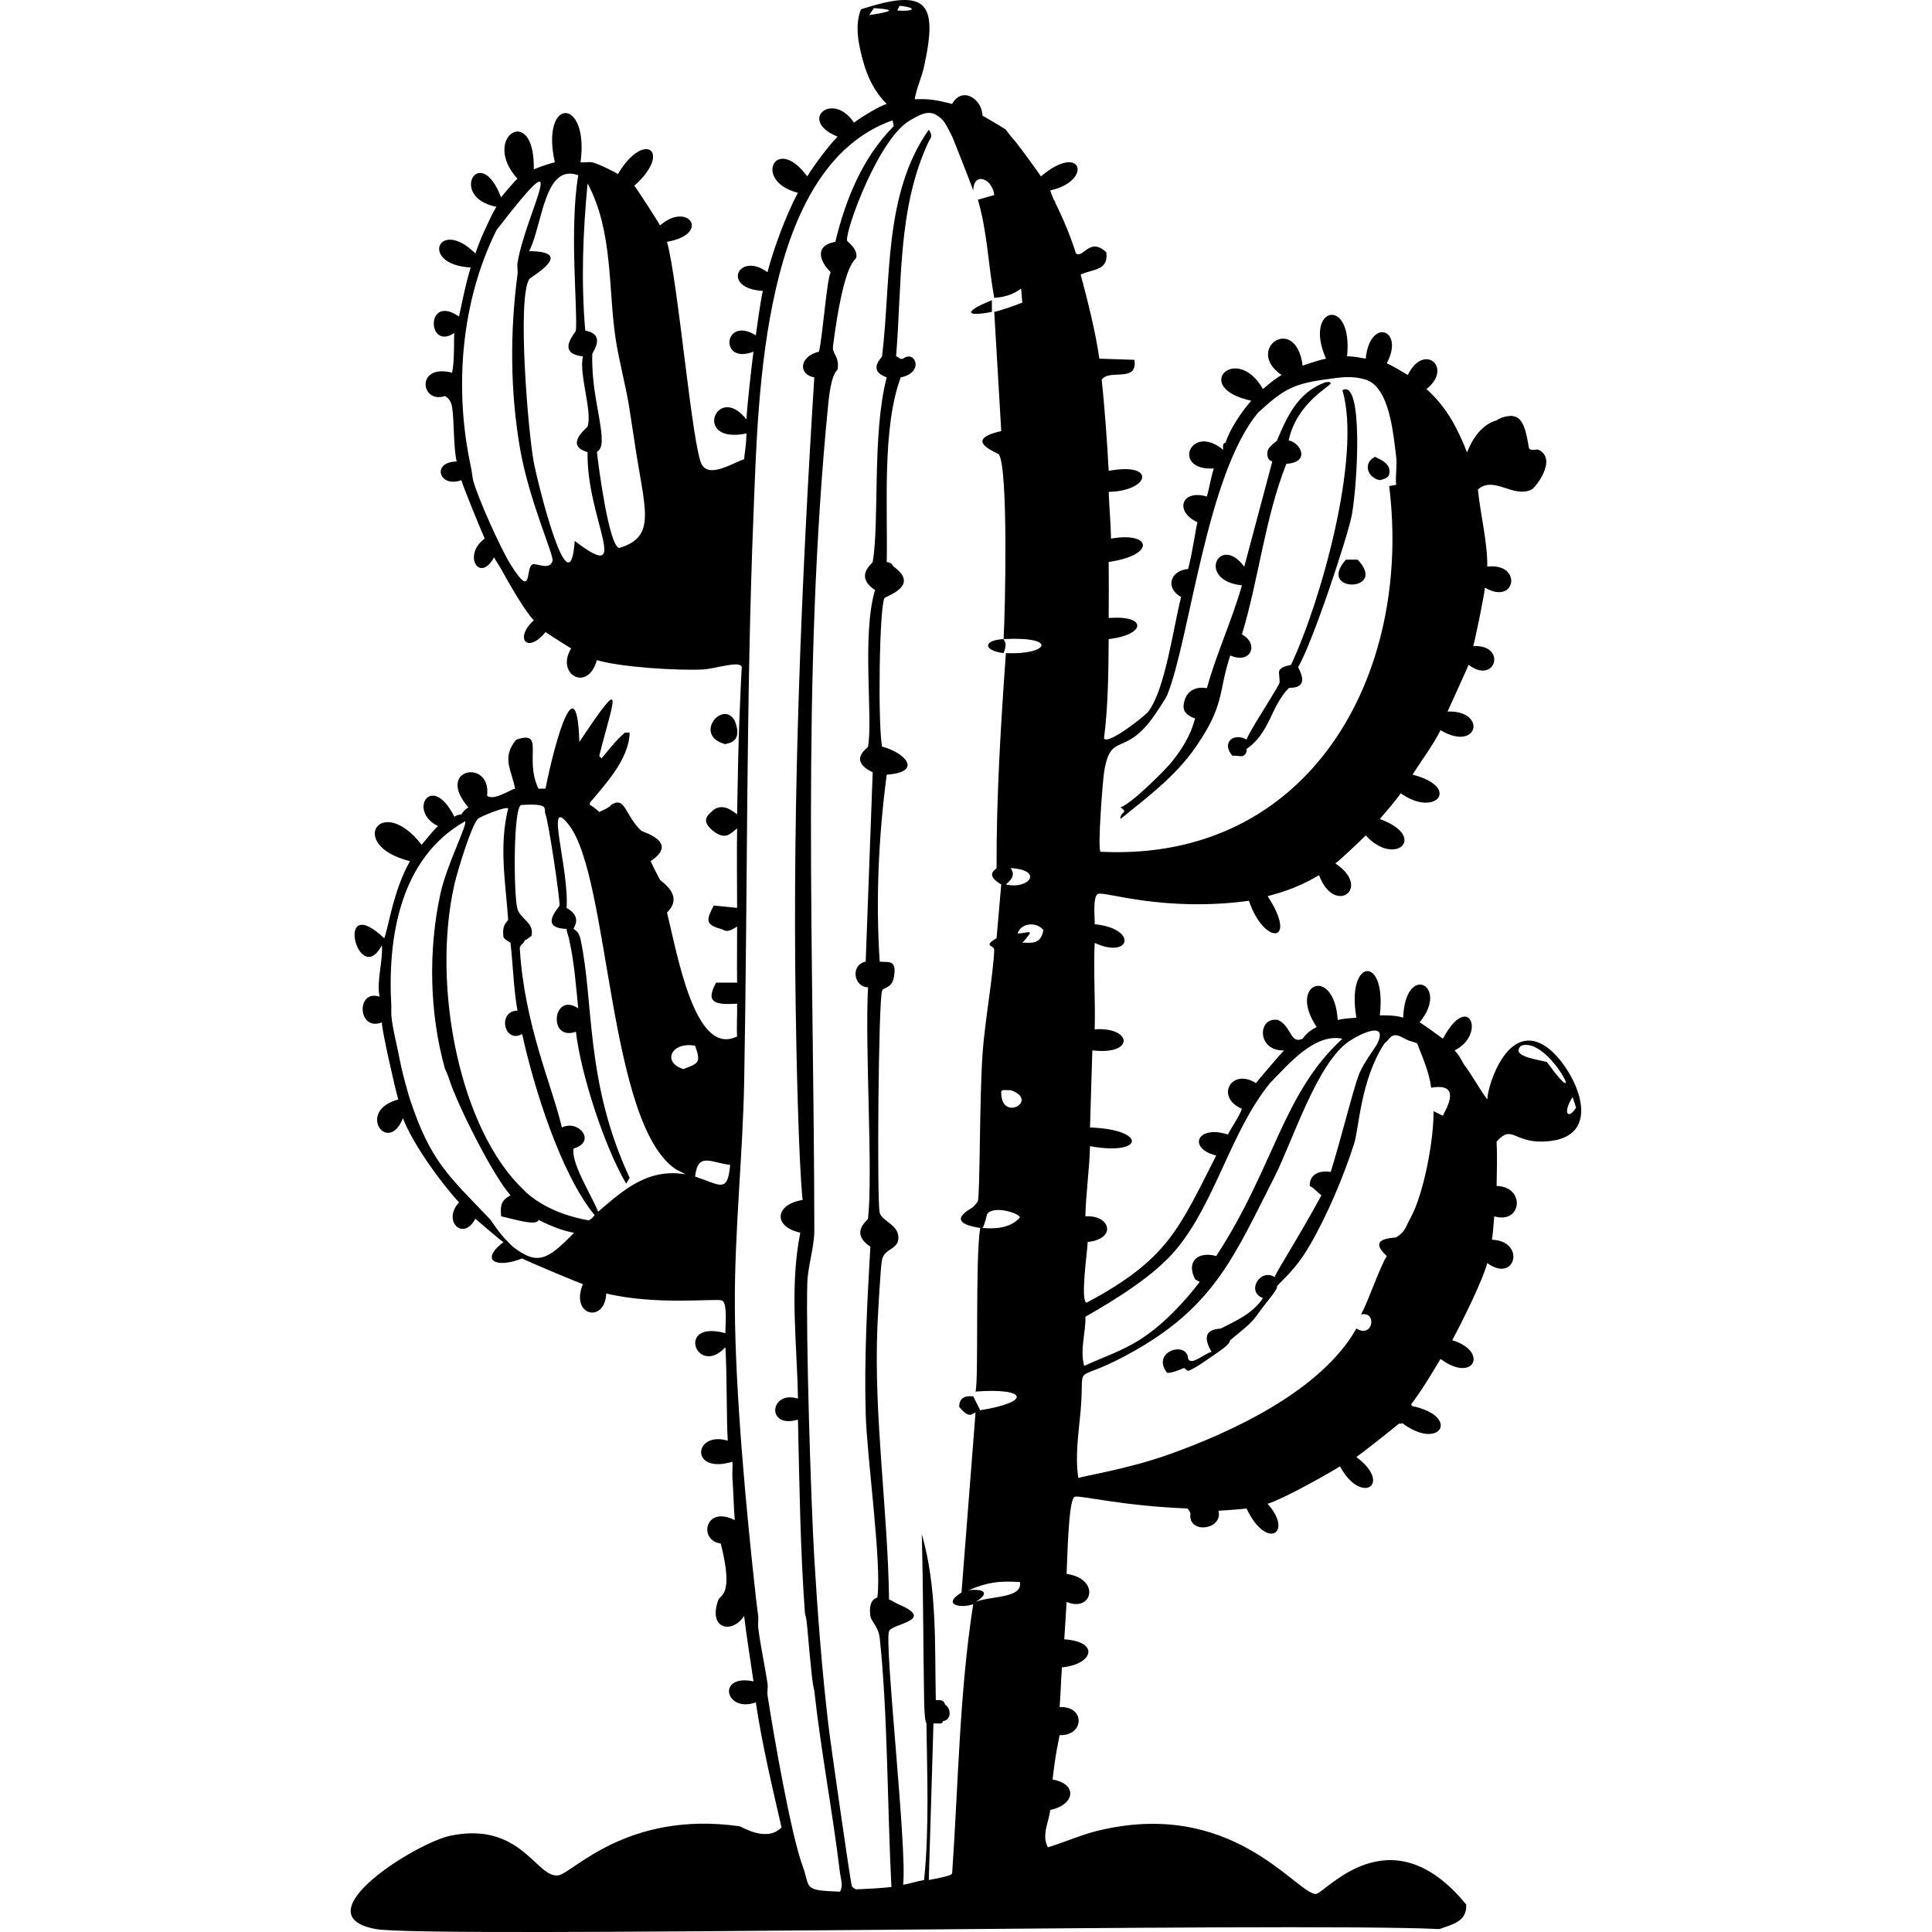 <?xml version="1.0" encoding="UTF-8"?><svg id="Layer_2" xmlns="http://www.w3.org/2000/svg" viewBox="0 0 1200 1200"><defs><style>.cls-1{fill:#000;}.cls-1,.cls-2{stroke-width:0px;}.cls-2{fill:none;}</style></defs><g id="Layer_1-2"><path class="cls-1" d="M450.61,462.26c.44-.81,11.37-.22,5.81-14.51-7.4-13.57-26.33,9.04-5.81,14.51Z"/><path class="cls-1" d="M961.53,650.96c-24.28-18.23-37.44,22.34-37.74,31.93-5.38-7.21-9.01-14.47-14.51-21.77-.94-1.25-2.2-4.84-5.81-8.71,19.8-9.7,9.02-37.54-7.26-7.26-1.63-1.29-13.66-9.92-14.52-10.16,19.01-22.62-8.8-37.6-10.16-2.9-4.36-1.44-9.93-1.47-14.51-1.45,4.5-38-21.09-35.77-14.52,1.45-4.02.52-6.49.22-11.61,1.45-2.21-34.25-31.46-22.77-13.06,4.35-6.72,3.36-8.24,6.94-8.71,7.26-7.87,3.64-6.75-7.54-15.24-11.61-13.03-2.4-13.32,19.58,3.63,18.87-1,.89-16.67,19.21-17.42,20.32-15.25-9.72-25.51,8.81-8.71,15.97-2.14,5.68-5.99,10.68-8.71,15.97-19.16-6.2-25.24,8.57-7.26,13.06-23.26,45.65-29.96,64.45-80.56,91.44-3.98-1.26.63-32.68.73-37.74,18.07-1.88,14.37-16.87-1.45-15.97.37-14.32,2.53-29.19,2.9-43.54,34.02,6.16,35.31-10.44,0-11.61.42-15.98.97-31.93,1.45-47.9,26.61,3.19,24.72-14.78,1.45-13.06.51-17.71-.84-35.73,0-53.71,21.98,10.3,27.31-8.72,0-11.61.19-3.3-1.44-17.63,2.18-18.87,4.45-1.52,40.82,11.46,93.62,4.35,9.48,28.03,30.96,26.65,11.61-2.9,11.22-2.82,22.11-7.02,31.93-13.06h0c9.48,25.58,33.22,8.09,10.16-7.26,3.32-2.47,15.07-13.58,18.87-17.42,18.07,20.02,39.03.85,8.71-10.16,4.16-4.82,9.4-10.9,13.06-15.97,1.21-1.68,2.44-3.66,3.65-5.69-1.22,2.03-2.44,4.02-3.65,5.69,21.45,15.37,37.84-3.72,7.26-11.61,5.53-8.59,12.93-18.62,17.42-27.58h0c23.53,13.91,29.06-12.4,4.35-11.61,2.1-4.65,12.57-27.52,13.06-29.03,16.72,12.8,24.16-12.66,2.9-11.61,1.56-5.74,6.81-31.43,7.26-36.29,19.36,11.36,23.53-15.67,1.45-13.06.23-15.16-4.34-32.62-5.81-47.9,9.97-8.87,21.84,5.64,33.38,0,2.27-1.11,16.24-18.7,4.35-24.68-1.22-.61-4.49.93-5.81-.73-.99-1.25-1.58-19.1-9.69-20.05-.28-.11-.56-.23-.89-.26-3.28,0-6.45.77-9.31,2.4-.24.13-.45.29-.66.44-5.23,1.47-9.7,5.39-12.79,9.74-2.25,3.16-3.98,6.55-5.31,10.12-5.9-14.88-12.33-27.75-25.21-39.39,16.78-13.23-1.71-29.18-11.61-8.71-3.11-1.9-10.48-6.27-13.06-7.26,11.33-21.38-10.61-28.67-13.06-2.9-4.3-.65-6.83-1.45-11.61-1.45-.16,0-.99.08-2.16.2,1.17-.12,2-.2,2.16-.2,3.89-38.07-27.43-30.89-13.06,1.45.42-.08,2.27-.3,4.45-.55-2.18.25-4.03.47-4.45.55-3.99.75-10.48,2.92-14.52,4.35-4.22-32.82-36.51-10.14-13.06,5.81-4.22,2.36-7.91,5.65-11.61,8.71-16.41-28.9-45.01-.95-7.26,7.26-5.83,6.54-13.36,17.74-15.97,26.13.62-.01.9.23.96.64-.06-.4-.35-.65-.96-.64-.07.22-2.13-.61-1.45,4.35-20.54-16.98-32.28,13.21-5.81,11.61-1.66,4.67-2.77,12.13-4.35,17.42-15.76-4.65-20.35,9.25-5.81,15.97-1.3,4.88-2.8,17.35-5.81,29.03-11.22.97-14.41,11.84-4.35,17.42-4.78,18.3-9.68,56.72-20.32,71.12h0c-1.85,2.51-25.26,21.06-27.58,16.69,2.6-20.44,2.74-41.12,2.9-61.69,23.13-2.61,24.23-15.09,0-13.06.06-11.6.13-23.23,0-34.84,29.51-4.24,26.66-18.99,1.45-14.51-.16-9.43-1.1-19.47-1.45-29.03,25.45-.51,29.98-18.64,0-13.06-.83-16.34-2.57-40.5-4.35-56.61,4.58-6.94,22.6,2.21,20.32-12.34q-10.89-.36-21.77-.73c-2.24-16.16-7.34-36.28-11.61-52.26,8.24-3.63,17.32-2.44,15.97-13.79-10.43-9.82-14.21,3.94-18.87.73h0c-3.37-10.64-7.77-21.3-12.76-31.3-.12-.82-.43-1.5-.96-1.99-1.61-3.47-2.08-5.6-2.25-5.9,26.67-5.88,19.83-30.36-5.81-8.71-1.88-2.98-14.7-20.44-15.97-21.77-3.24-3.41-5.45-6.95-5.81-7.26-.64-.55-12.8-7.81-14.52-8.71-.14-9.98-12.37-18.71-18.87-7.26-9.15-2.21-13.2-3.34-23.22-2.9,1.17-7.11,4.25-13.25,5.81-20.32,8.95-40.62,1.31-48.63-39.19-35.56-4.06,10.14-1.51,22.07,1.45,32.66,2.78,9.94,7.25,18.88,14.51,26.13-4.83,1.44-15.75,8.23-20.32,11.61-13.16-19.9-35.14-1.5-10.16,8.71-5.48,5.4-14.72,17.98-18.87,24.68-19.53-26.75-34.11,3-5.81,10.16-7.35,13.99-14.86,34.04-18.87,49.35-17.87-13.2-29.15,10.11-2.9,11.61-1.69,7.85-3.1,19.21-4.35,27.58-20.12-12.4-22.98,18.63-1.45,10.16-1.29,10.12-3.95,33.37-4.35,42.09-18.49-23.47-33.94,15.76,0,8.71-.19,8.7-1.39,13.34-1.45,15.97-7.52,2.64-21.18,11.54-26.13,3.63-6-9.2-14.82-113.81-21.77-138.62,27.62-4.85,13.09-25.47-4.35-10.16-.52-1.45-14.93-23.64-15.97-24.68,23.91-21.2,6.23-34.87-10.16-7.26-3.07-1.93-12.99-6.72-15.97-7.26-2.06-.37-4.9.16-7.26,0,5.52-40.7-25.03-40.94-15.97,0-2.48.4-10.23,3.12-13.06,4.35.78-42.06-33.4-19.77-10.16,5.81-1.44,1.1-8.55,9.46-10.16,11.61-13.2-34.68-33,.09-2.9,5.81-2.37,3.75-5.29,10.21-7.26,14.51-2.42,5.29-3.89,9.03-5.81,14.52-22.86-22.79-35.16,6.87-2.9,8.71-3.15,10.16-5.04,20.13-7.26,30.48-20.91-14.64-19.88,21.66-2.9,10.16-.41,2.15.26,18.33-1.45,24.67-22.73-5.78-19.55,19.61-4.35,14.52.11.38,3.44,1.24,4.35,6.53,1.45,8.38.78,25.08,2.9,34.11-16.08.35-10.74,16.72,2.9,11.61.87,3.35,11.8,30.32,14.51,36.29-14.04,10.26-3.08,28.05,5.81,11.61,1.33,2.59,2.97,4.78,4.35,7.26,4.9,8.76,14.09,25.23,20.32,31.93-12.39,11.2-3.95,21.11,7.26,7.26h0c.74.59,14.93,9.64,15.97,10.16-9.88,15.84,10.17,27.77,15.97,7.26,14.56,4.4,50.48,6.62,66.04,5.81,7.21-.38,23.19-5.83,23.95-1.45-.65,10.63-1.02,21.29-1.45,31.93-.81,19.68-1.06,39.79-1.45,59.51-4.39-3.33-9.06-6.48-14.51-2.9-1.71,2.14-10.67,6.21,1.45,14.52,6.19,3.65,8.46.77,13.06-2.9-.26,16.44,0,32.91,0,49.35q-7.26-.73-14.51-1.45c-4.45,8.76-5.61,11.77,4.35,14.52,2.84.78,3.29,3.02,10.16-1.45.05,11.61-.19,23.23,0,34.84h-13.06c-7.5,13.49,1.17,13.71,13.06,13.06.17,6.74-.39,13.6,0,20.32-26.19,13.13-37.01-50.59-43.54-76.93,11.03-10.76-3.79-19.24-4.35-20.32-2.11-4-3.93-7.47-5.81-11.61,17.98-11.99-4.75-17.89-5.81-18.87-10.34-9.59-9.79-21.95-18.87-15.97h0c-.78,1.76-7.04,3.99-7.26,4.35-1.1-1.22-4.74-4.17-5.81-4.35v-1.45c10.03-11.86,24.45-27.43,24.68-43.54h-2.9c-6.21,5.38-9.31,9.98-14.51,15.97q-.73-.73-1.45-1.45c8.63-34.68,17.52-53.62-12.34-8.71-1.53-47.6-14.71-2.87-21.05,29.03-1.41-.18-2.92.09-4.35,0-9.16-19.02,4.4-36.58-13.79-30.48-9.33,11.13-2.96,18.63-.73,30.48-2.98.43-13.06,7.75-17.42,4.35,2.97-23.16-32.76-17.23-11.61,7.26-3.3,2.07-4.1,4.19-4.35,4.36-.19.12-1.99-.14-4.35,1.45-14.05-28.16-29.28-3.56-10.16,5.81-2.15,1.81-7.9,8.8-10.16,11.61-25.25-32.6-46.89.36-7.26,10.16-10.54,18.83-13.08,40.35-15.97,47.9-31.52-29.83-16.15,31.73-1.45,4.35.69,10.27-3.39,21.75-1.45,31.93-14.74-4.84-13.68,21.9,1.45,15.97-.42,3.18,8.11,40.92,10.16,47.9-26.42,7-6.4,34.9,2.9,11.61,5.86,15.54,23.4,39.96,34.84,52.25-10.57,11.59,2.63,24.52,10.16,10.16,1.9,1.78,16.36,14.1,17.42,14.52-15.36,11.93-3.78,16.41,11.61,10.16,1.69,1.15,33.93,14.69,37.74,15.96-8.13,19.8,13.69,24.66,14.51,5.81,31.33,7.57,68.55,2.89,71.85,4.35,3.72,1.65,1.95,16.47,2.18,20.32-31.28-8.58-17.9,27.81,0,8.71,1.06,19.12.58,44.78,1.45,58.06-21.28-6.3-23.82,21.19,2.9,13.06.24,3.36-.25,6.81,0,10.16.65,8.71.73,17.53,1.45,26.13-18.63-9.52-22.72,12.76-8.71,14.52,8.28,32.58-.41,32.02-1.45,34.83-6.77,18.4,8.5,21.64,15.97,10.16,1.61,13.51,3.87,27.16,5.81,40.64-23.05-4.88-17.7,19.84,1.45,13.06,3.89,26.01,10.07,52.02,15.97,77.65-9.35,9.59-24.71-.53-26.13-.73-69.86-9.87-103.5,29.09-112.49,30.48-13.54,2.1-22.86-33.56-66.77-24.67-21.51,4.35-93.76,49.63-46.45,58.06,32.51,5.79,570.81-4.45,660.43,0,7.86-2.93,17.2-4.44,16.69-15.24-47.76-58.33-88.22-5.95-93.62-6.53-12.87-1.38-52.15-59.85-135.71-39.19-10.39,2.57-20.22,7.07-30.48,10.16h0c-4.18-7.32.65-15.96,1.45-23.22,14.81-2.86,17.68-15.97,1.45-18.87,1.84-17.11,4.23-26.19,4.35-27.58,15.25.64,16.32-18.12,0-17.42.65-8.17.84-16.51,1.45-24.67,19.34-1.86,23.78-15.9,1.45-17.42.53-7.71.98-15.5,1.45-23.22,15.97,6.78,21.35-14.36,0-17.42.47-7.38.96-46.57,5.08-47.9,3.34-1.08,28.96,5.66,69.67,7.26,1.08.04,2,2.9,2.18,2.9-2.01,13.35,20.36,10.57,17.42-1.45,3.74-.22,15.47-1.07,17.42-1.45,12.29,26.25,29.45,15.38,13.06-2.9,9.2-2.76,35.35-17.32,45-23.22,13.01,24.31,32.91,11.27,10.16-5.81,3.75-2.62,21.66-16.71,26.43-20.75.19.03.35.08.56.08.55,0,1.08-.14,1.61-.34,23.39,17.57,36.54-4.37,5.84-10.7-.08-.41-.21-.78-.4-1.11,6.58-8.62,12.6-18.7,18.14-28,.11.03.22.04.32.07.02,0,.04,0,.06,0,20.37,15.01,29.78-4.88,6.96-11.82,6.03-11.14,18.86-37,21.77-47.9,17.77,12.87,23.98-13.79,2.9-14.51.67-3.85,1-10.19,1.45-14.52,17.32,5.07,19.44-18.51,1.45-18.87.17-9.08.45-18.52,0-27.58,9.68-10.83,10.44.63,29.03,0,41.16-1.39,19.1-45.9,2.9-58.06ZM685.75,479.68c4.14-26.33,12.86-8.22,31.93-36.29,1.76-2.6,6.45-9.62,7.26-11.61,14.08-34.52,24.26-137.15,56.61-175.63-7.43,6.74-14.34,13.21-17.66,22.77,3.31-9.56,10.23-16.03,17.66-22.77,14.65-13.29,20.59-17.56,40.64-20.32,9.15-1.26,16.96-2.88,26.13,0,14.82,4.65,17.12,33.96,18.87,47.9.69,5.48-.61,11.88,0,17.42q-2.18.36-4.35.73c14.58,117.89-49.66,233.63-179.26,227.16-2.02-1.43,1.34-44.02,2.18-49.35ZM343.2,348.32c-1.68,6.28-10.25,1.25-12.34,2.18-4.9,2.18.42,22.73-13.79,0h0c-6.18-9.89-20.33-41.31-23.22-52.25-.33-1.25-.69-5.18-1.45-8.71-10.41-48.24-6.13-102.14,15.97-146.6,49.24-63.87,18.27-11.03,13.06,20.32-.37,2.25.31,4.95,0,7.26-4.72,35.66-4.53,72.1,1.45,107.41,5.56,32.83,21.27,66.86,20.32,70.4ZM356.98,335.98c-3.16,45.11-23.27-37.35-25.4-48.62-3.55-18.79-10.44-101.45-2.9-113.94.89-1.48,29.54-17.21,0-17.42,8.49-16.88,9.29-54.73,30.48-47.17-5.59,33.61-.34,82.31-1.45,96.53-.09,1.15-12.83,14.2,4.35,15.97-2.62,10.89,6,34.48,2.9,43.54-.35,1.03-14.82,11.69,0,15.97-.93,41.17,28.6,83.06-7.98,55.16ZM384.56,340.34c-6.4-1.28-12.96-51.7-13.79-59.51-.05-.46,3.5-1.24,2.9-8.71-.04-.48.04-.97,0-1.45-1.07-13.67-6.25-28.98-5.81-50.8.02-.94,9-12.26-4.35-14.51-2.63-30.63-1.46-60.93,1.45-91.44,15.97,29.84,12.71,65.42,17.42,96.52,2.16,14.26,6.84,31.18,8.71,44.27.9,6.31,1.99,12.58,2.9,18.87,6.13,42.31,14.58,59.7-9.43,66.77ZM431.74,649.51h0c4.03,11.11,1.65,10.93-7.26,14.52-5.03-1.52-7.37-4.32-7.54-7.09-.28-4.61,5.47-9.12,14.8-7.43ZM296.75,508.71c1.65-1.7,17.84-8.13,18.87-6.53-5.78,23.32-1.63,45.69,0,68.95.09,1.26-4.1,2.31-2.9,10.89.18,1.28,4.32,3.35,4.35,3.63,1.63,13.89,1.89,28.31,4.35,42.09-12.55,0-8.5,20.8,2.9,14.52,7.21,33.07,24,86.96,45,112.49-1.46,1.94-2.69,2.84-3.65,3.25-10.87-1.96-21.49-5.43-30.86-11.35-3.23-2.04-6.25-4.37-9.04-6.99v-.15c-39.92-36.95-57.98-126.57-43.54-190.15,1.77-7.82,10.43-36.42,14.51-40.64ZM318.52,774.34c-.83-.74-1.95-1.98-2.9-2.9-6.01-5.8-9.9-12.72-11.61-14.52-25.89-27.12-36.58-35.67-49.35-74.03-1.16-3.49-1.9-6.69-2.9-10.16-1.8-6.26-3.08-12.49-4.35-18.87-1.6-8-3.54-14.97-4.35-23.22-.05-.48.04-.97,0-1.45-.12-1.44.08-2.91,0-4.35-2.42-42.41,5.3-91.75,45.72-114.67,2.16.99-11.24,26.62-15.24,45-7.59,34.86-6.85,74.43,2.9,108.86.11.38,1.17,1.96,2.9,7.26,5.11,15.62,27.1,59.37,37.74,71.12-5.99,3.26-6.39,6.56-5.81,13.06,7.72,1.65,22.13,6.35,23.25,2.22,3.79,1.96,7.69,3.7,11.69,5.17,3.37,1.24,6.83,2.24,10.34,2.84-16.94,17.5-22.96,20.18-38.03,8.64ZM371.5,752.56c-4.83-11.62-16.82-30.12-15.24-39.19,14.58-4.22,3.03-18.28-7.26-13.06-6.08-26.06-23.24-63.55-26.13-111.04-.16-2.72,2.98-3.34,2.9-5.08,1.62-.63,2.87-1.95,4.35-2.9,1.87-8.27-6.71-10.2-8.71-16.69-2.36-7.65-2.77-62.06,2.18-64.59,18.74-1.2,13.78,2.33,15.24,5.81,1.83,4.36,8.92,51.7,8.71,56.61-.05,1.12-13.48,13.93,4.35,14.52.16,2.05.99,3.79,1.45,5.81,3.38,14.74,4.29,28.61,5.81,43.55-15.89-10.69-19.05,20.75-1.45,14.52,3.11,26.31,17.58,71.11,31.21,94.35q1.09-1.82,2.18-3.63c-27.75-59.51-22.07-108.86-30.48-148.05-1.21-5.63-4.24-6.16-4.35-6.53-.23-.76,5.86-7.34-4.35-13.06,1.72-24.49-14-71.43,1.45-51.53,25.56,32.91,24.07,186.42,66.77,214.1.27.18,5.01,2.54,5.8,2.9-23.36-3.81-38,9.1-54.43,23.23ZM431.74,730.79c1.72-15.42,9.68-8.68,21.77-7.26-1.58,17.94-6.08,12.43-21.77,7.26ZM558.74,3.59c11.87,1.21,8.63,3.81-1.45,2.9q.73-1.45,1.45-2.9ZM539.87,9.4q1.45-2.18,2.9-4.35c15.62.99,9.59,2.36-2.9,4.35ZM521.73,1174.95c-23.56-.8-18.14-2.12-23.22-15.97-7.29-19.86-17.96-81.23-21.77-105.96-.35-2.3.34-4.95,0-7.26-1.72-11.58-4.35-23.16-5.81-34.83-.29-2.36.28-4.9,0-7.26-.47-3.9-1.01-7.69-1.45-11.61-6.04-54.26-12.79-127.01-13.06-180.71-.24-46.58,4.95-93.47,5.81-140.07,2.15-117.38,1.09-235.47,5.81-352.71,2.97-73.79,4.99-215.05,86.36-243.85q.36,1.82.73,3.63c-19.45,19.49-29.93,45.59-36.29,71.85-12.5,2.1-10.45,11.38-2.9,18.87-2.43,4.52-4.92,39.57-7.26,49.35-12.48,3.05-12.89,14.24-2.9,15.97-8.13,129.2-13.46,258.82-11.61,388.27.42,29.71,1.8,98.38,4.35,122.65-17.25,2.73-18.57,16.61-1.45,20.32-6.81,34.27-1.99,68.74-1.45,103.06-17.56-5.43-20.03,19.07,0,13.06.91,40,1.43,80.57,4.35,120.47.03.44.9,1.83,1.45,8.71.83,10.28,1.83,20.23,2.9,30.48.62,5.9,1.4,8.27,1.45,8.71,4.2,37.98,11.41,75.37,15.97,113.22.45,3.72,2.14,7.96,0,11.61ZM591.4,1163.34c-.74.16,3.23,1.23-14.51,4.35q1.45-48.62,2.9-97.25c3.14-.07,5.96.71,5.81-1.45,5.16-.27,5.56-7.6,1.45-10.16-1.02-3.56-3.23-2.65-5.81-2.9-.7-34.35.9-69.94-8.71-103.06.93,34.38.87,68.69,1.45,103.06.25,14.65,1.44,13.75,1.45,14.52.41,32.59,1.81,64.74-1.45,97.25-4.2.67-8.8,2.38-13.06,2.9,2.77-20.45-11.81-150.24-8.71-157.49,2.03-4.76,29.55-6.67,5.81-16.69-1.95-.82-4.29-2.52-5.81-2.9-.78-55.43-9.52-113.83-7.26-169.1.27-6.57,2.02-38.57,2.9-42.09,1.76-7.06,9.7-6.09,10.16-13.06.55-8.42-10.2-10.76-11.61-15.97-1.81-6.66-.79-131.37,1.45-137.89.79-2.29,5.96-1.47,7.26-7.98,2.45-12.29-3.91-9.37-8.71-10.16-2.56-38.57-.67-77.94,4.35-116.12,22.51-1.53,11.85-13.53-2.9-17.42-2.66-14.97-1.67-85.67,1.45-92.17.59-1.24,22.58-7.49,5.81-19.6-1.35-.98-.05-2.05-4.35-2.9.7-33.81-3-83.19,8.71-114.67,15.08-3.02,8.76-17.38,1.45-11.61-2.19.71-2.78-1.24-4.35-1.45,3.76-44.75.72-92.02,20.32-133.54,2.01-3.11,2.11-3.9,0-7.26-28.35,40.29-23.28,93.68-29.03,140.8-.1.83-9.36,8.75,2.9,13.06-9.18,34.84-4.4,89.7-8.71,114.67-.18,1.07-11.62,8.69,1.45,17.42-8.37,27.96-1.18,79.01-4.35,97.25-.19,1.07-12.75,8.37,2.9,15.97q-2.18,58.79-4.35,117.57c-9.6,1.98-7.52,15.84,1.45,15.97-2,38.08,3.15,114.46,0,143.7-.12,1.08-11.68,8.62,1.45,17.42-1.97,34.59-3.88,69.1-2.9,103.78.77,27.22,10.08,93.3,7.26,113.94-.09.68-5.85.58-4.35,11.61.48,3.56,5.02,6.5,5.81,13.79,5.02,46.68,4.74,106.6,7.26,154.58-7.26.79-14.47,1.13-21.77,1.45-.91.08-2.8-1.71-2.9-2.18-1.1-4.94-13.1-88.01-14.51-100.15-3.97-33.91-6.67-68.97-8.71-103.06-2.12-35.53-5.3-138.89-4.35-171.28.31-10.54,4.37-22.15,4.35-32.66-.19-171.28-8.27-343.05,8.71-513.83,1.99-20.01,5.67-19.93,5.81-21.05,1.06-8.71-3.62-9.03-2.9-14.52,7.18-54.99,14.17-52.27,14.51-55.16.64-5.43-5.69-9.44-5.81-10.16-1.03-6.5,19.55-63.53,39.19-74.75,8.01-4.58,13.26-7.48,20.32,0h0c1.8,1.91,4.46,7.48,5.81,10.16.8,1.6,12.3,31.01,13.06,33.39.35-11.85,11.92-7.42,13.06,2.9q-5.08,1.45-10.16,2.9c5.88,19.85,6.42,40.75,10.16,60.96.83-.31,8.83.12,16.69-5.81q.36,4.36.73,8.71c-3.67,1.63-13.81,5.04-17.42,5.81q2.18,37.01,4.35,74.03c-25.01,5.59-2.21,13.38-1.45,14.52h0c5.88,8.74,3.91,97.99,2.9,114.67,34.53-1.79,27.6,9.95,1.45,8.71-3.2,44.35-5.94,89.07-5.81,133.54,0,.68-7.92,3.8,2.9,10.16q-1.45,16.69-2.9,33.38c-8.98,5.33-1.33,4.15-1.45,7.26-.62,15.67-5.88,44.74-7.26,64.59-1.91,27.51-1.55,87.07-2.9,91.44-.27.86-2.26,2.83-2.9,3.63h0c-.8.99-19.34,9.38,4.35,13.06-3.22,19.45-.85,94.54-2.9,101.61,31.64-2.43,35.48,6.3,2.9,11.61q-2.18-4.35-4.35-8.71c-.5.38-8.65-1.83-8.71,6.53,6.62,8.28,8.08,3.85,10.16,3.63,1.5-.16,2.26-.4,2.63-.64-.37.24-1.13.48-2.63.64q-4.35,55.88-8.71,111.77c-12.46,7.58-.73,9.97,7.26,7.26-8.6,55.15-9.2,111.28-13.06,166.92ZM627.69,539.19c20.74,1.13,11.57,13.52-2.9,10.16,3.49-3.07,6.03-5.83,2.9-10.16ZM633.49,756.19c-5.88,6.71-15.11,7.17-23.22,6.53,1.71-2.84,2.63-8.34,2.9-8.71,4.1-5.53,20.12-.41,20.32,2.18ZM605.92,994.96c9.06-5.38,5.64-8.34-4.36-7.26-1.46.6-2.66.95-3.45,1.17.79-.22,1.99-.58,3.45-1.17,12.12-4.95,18.24-5.85,31.93-5.08,1.9,10.25-18.03,8.53-27.58,12.34ZM621.88,678.54c-.05-2.43,2.94-1.1,5.81-1.45,18.3,6.23-5.82,20.34-5.81,1.45ZM634.95,585.64c8.6-9.61,4.04-6.05-2.9-5.81,2.1-6.79,11.88-7.4,15.97-2.18-1.45,10.79-10.7,7.15-13.06,7.98ZM674.14,817.88c18.61-10.67,42.95-25.53,56.61-42.09,24.43-29.62,33.57-72.83,58.06-103.06,11.37-11.53,27.51-31.11,45-27.58-37.35,34.3-42.23,79.67-78.38,134.99-11.06-3.08-19,3.17-13.06,14.52,1.18.46,1.74,1.3,2.9,1.45-10.42,13.52-23.28,27.16-37.74,36.29-10.67,6.73-22.72,10.75-34.11,15.97-2.89-10.08,1.27-22.24.73-30.48ZM875.89,756.92c-2.98,5.31-2.86,7.98-8.71,11.61-.88.55-18.81-.13-5.81,11.61-4.48,7.14-11.01,26.89-15.97,36.29,10.14-2.25,7.43,15.22-2.9,8.71-21.77,38.52-76.91,64.2-116.85,78.38-25.32,8.99-53.25,13.33-55.88,14.52-2.16-13.83.26-28.31,1.45-42.09,2.88-33.46-7.18-13.54,34.84-37.74,48.87-28.14,61.17-59.28,85.64-107.41,11.26-22.16,26.38-70.83,46.45-84.19,7.06-4.7,23.98-12.66,17.42,1.45-1.1,2.36-8.83,12.24-11.61,19.59-3.72,9.83-11.11,40.11-17.42,60.24-6.46-.97-13.1.84-13.06,8.71,2.42,1.14,4.91,4.06,7.26,5.81-12.54,23.44-28.31,47.97-29.03,50.8-8.85-5.69-17.99,9.04-7.26,13.06-6.38,9.62-16.48,13.94-26.13,18.87-.94.48-14.66-.58-5.81,14.51-4.72,1.25-12.45,8.71-14.52,4.35-.59-11.73-23.39-4.42-13.06,8.71.49-.21,1.88.68,10.16-2.9,1.03-.44,1.92,2.2,3.63,1.45,5.14-2.24,13.23-8.3,18.14-11.61,8.01-5.39,6.86-6.93,7.26-7.26,18.21-14.96,11.49-9.55,24.68-26.13,5.74-7.22,4.1-6.92,4.35-7.26,2.85-3.85,11.19-9.68,20.32-25.4,11-18.95,20.84-42.33,27.58-63.14,3.1-9.59,3.91-39.46,18.87-62.41.11-.17,1.01-.55,2.9-2.9,4.05-5.01,8.29.09,13.06,1.45,1.69.48,2.74.82,4.35,1.45,3.37,8.68,7.56,18.31,8.71,27.58,20.93-3.75,7.46,16,7.26,17.42q-2.9-1.45-5.81-2.9c.27,17.24-5.96,51.54-14.51,66.77ZM960.81,659.67c-4.5-1.47-23.31-3.41-15.97-10.16,17.31-6.28,42.85,46.99,15.97,10.16ZM976.77,681.44q1.09,3.27,2.18,6.53c-4.98,7.94-8.6,3.35-2.18-6.53Z"/><path class="cls-1" d="M616.08,193.74v-7.26c-16.06,6.33-18.24,10.7,0,7.26Z"/><path class="cls-1" d="M623.33,405.66c2.82-6.83-.06-7.73,0-8.71-13,.68-12.65,7.13,0,8.71Z"/><path class="cls-1" d="M695.91,508.71c16.57-13.37,34.16-26.59,46.45-44.27,18.74-26.96,14.08-33.96,21.77-57.33,12.67,5.72,18.19-7.08,7.26-13.06,10.56-34.89,14.17-71.89,27.58-105.96,15.36-1.05,8.7-13.24,1.45-14.51,4.94-23.28,25.65-33.36,26.13-35.56-.59-1.35-2.42-.42-2.9-.73-17.23,5.98-24.09,21.05-30.48,36.29-.22.52-5.41,3.91-5.81,6.53-.97,6.44,2.99,6.19,2.9,6.53-5.78,21.78-11.57,43.56-17.42,65.32-15.59-20.86-29.9,8.65-1.45,11.61-6.13,21.63-15.8,42.16-21.77,63.87-8.15-1.49-14.08,2.79-14.52,11.61.38.34-1.02,4.18,7.26,7.26-.86,1.26-1.84,11.17-14.52,26.85-4.78,5.91-25.6,26.48-31.93,28.3,5.45,3.54-.24,2.42,0,7.26Z"/><path class="cls-1" d="M801.87,412.91c-.17.37-5.64.55-7.26,3.63-.68,1.3.68,6.66,0,7.98-3.91,7.56-18.95,30.13-20.32,34.84-8.54-4.7-15.83,2.39-8.71,10.16.96-.59,5.43.6,6.53,0,2.86-1.55,1.98-4.22,2.18-4.35,14.52-10.01,14.91-26.24,26.13-37.74.69-.71,13.8,1.57,5.81-13.06,8.88-14.5,31.08-81.89,33.38-94.35,3.65-19.75,7.23-85.1-5.81-77.66,12.23,41.24-14.04,132.92-31.93,170.55Z"/><path class="cls-1" d="M843.24,347.6h-7.26c-18.68,20.93,26.61,20.3,7.26,0Z"/><path class="cls-1" d="M857.03,298.25c.15-.31,5.01-.58,5.81-3.63,1.97-7.51-8.34-10.22-8.71-10.89-7.64,3.61-5.11,12.93,2.9,14.51Z"/><rect class="cls-2" width="1200" height="1200"/></g></svg>